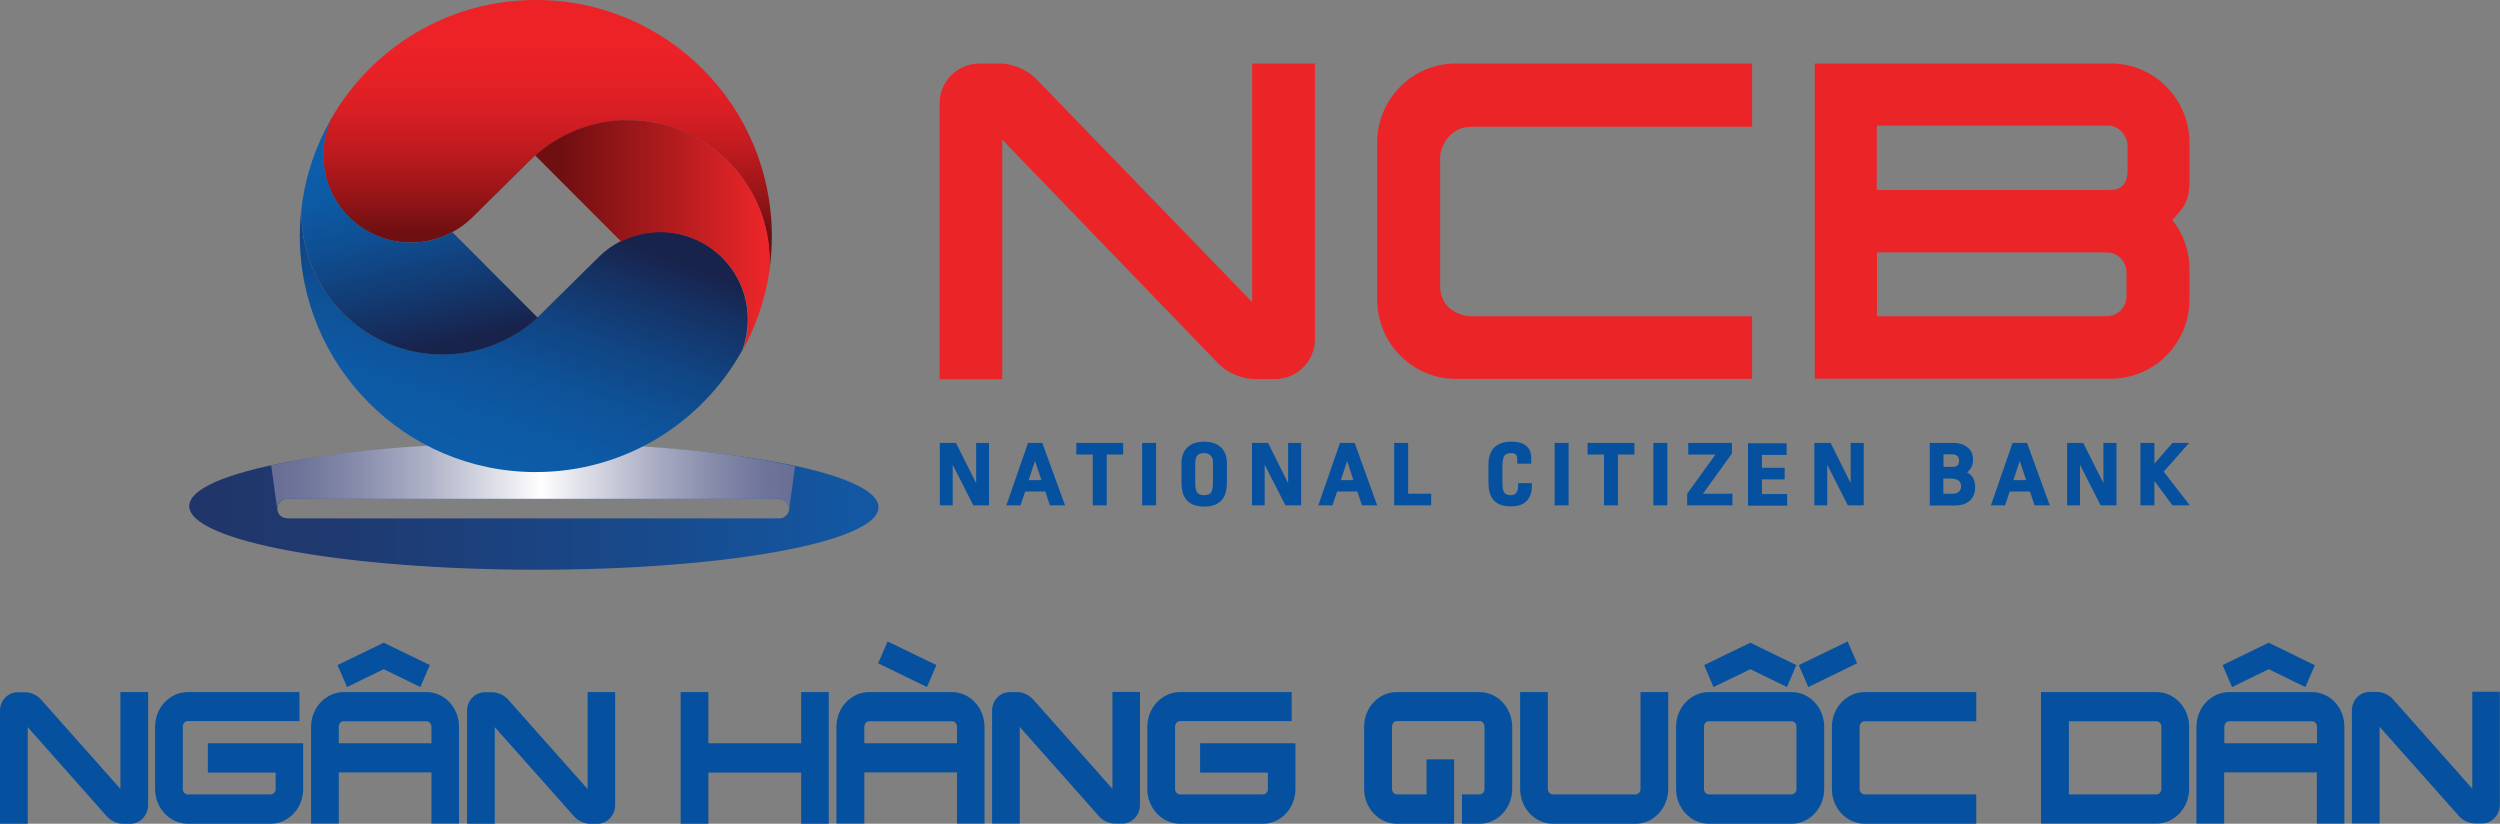 <?xml version="1.0" encoding="utf-8"?>
<!-- Generator: Adobe Illustrator 24.0.0, SVG Export Plug-In . SVG Version: 6.00 Build 0)  -->
<svg version="1.1" id="Layer_1" xmlns="http://www.w3.org/2000/svg" xmlns:xlink="http://www.w3.org/1999/xlink" x="0px" y="0px"
	 viewBox="0 0 1397.6 460.5" style="enable-background:new 0 0 1397.6 460.5;" xml:space="preserve">
<rect x="0" y="0" width="1397.6" height="460.5" fill="#808080" stroke="none"/>
<style type="text/css">
	.st0{fill:url(#SVGID_1_);}
	.st1{fill:url(#SVGID_2_);}
	.st2{fill:#06519F;}
	.st3{clip-path:url(#SVGID_3_);fill:url(#SVGID_4_);}
	.st4{clip-path:url(#SVGID_5_);fill:url(#SVGID_6_);}
	.st5{clip-path:url(#SVGID_7_);fill:url(#SVGID_8_);}
	.st6{clip-path:url(#SVGID_9_);fill:url(#SVGID_10_);}
	.st7{fill:#EB2427;}
</style>
<title>Đổi màu logo</title>
<g>
	<linearGradient id="SVGID_1_" gradientUnits="userSpaceOnUse" x1="118.781" y1="283.208" x2="477.566" y2="283.208">
		<stop  offset="0" style="stop-color:#20366A"/>
		<stop  offset="0.261" style="stop-color:#1E3B73"/>
		<stop  offset="0.688" style="stop-color:#184A8C"/>
		<stop  offset="1" style="stop-color:#1357A2"/>
	</linearGradient>
	<path class="st0" d="M298.5,247.9h-1.8c-105.5,0-190.8,15.6-190.9,35c-0.1,19.5,86.2,35.4,192.6,35.6
		c106.4,0.2,192.7-15.5,192.7-34.9C491.2,264,404.9,248.1,298.5,247.9z M435.8,289.8H160.3v-0.1c-2.9,0-5.3-2.4-5.3-5.4
		c0-3,2.4-5.4,5.3-5.4h275.6v0.1c2.9,0.1,5.3,2.5,5.3,5.4C441.1,287.3,438.7,289.7,435.8,289.8z"/>
	<linearGradient id="SVGID_2_" gradientUnits="userSpaceOnUse" x1="151.651" y1="266.222" x2="444.468" y2="266.222">
		<stop  offset="0" style="stop-color:#676D94"/>
		<stop  offset="6.402943e-02" style="stop-color:#70769A"/>
		<stop  offset="0.169" style="stop-color:#888DAC"/>
		<stop  offset="0.301" style="stop-color:#B0B3C8"/>
		<stop  offset="0.454" style="stop-color:#E7E8EE"/>
		<stop  offset="0.515" style="stop-color:#FFFFFF"/>
		<stop  offset="0.59" style="stop-color:#E0E1E9"/>
		<stop  offset="0.726" style="stop-color:#ACAFC5"/>
		<stop  offset="0.845" style="stop-color:#868BAA"/>
		<stop  offset="0.94" style="stop-color:#6F759A"/>
		<stop  offset="1" style="stop-color:#676D94"/>
	</linearGradient>
	<path class="st1" d="M298,247.5h-1.7c-58.2,0-110.1,4.9-144.7,12.6l3.3,24.1c0-3,2.4-5.3,5.3-5.3h275.6v0.1
		c2.9,0.1,5.3,2.5,5.3,5.4c0,0.2,0,0.3-0.1,0.5h0.1l3.4-24.2C409.6,252.7,357,247.7,298,247.5z"/>
	<path class="st2" d="M67.3,441l-43.9-49.4c-2.2-2.8-5.9-4.6-9.4-4.6H9.9c-5.5,0-9.9,4.6-9.9,10.3v63.2h15.5v-54l43.8,49.4
		c2.3,2.8,6,4.6,9.3,4.6H73c5.4,0,9.8-4.7,9.8-10.5v-63.1H67.3V441z"/>
	<path class="st2" d="M116.2,431.9h37.9v9.2c0,1.7-1.3,3-2.8,3h-46.3c-1.5,0-2.8-1.3-2.8-3v-34.8c0-1.7,1.2-3.2,2.8-3.2h62.4v-16.2
		h-62.4c-10.1,0-18.3,8.7-18.3,19.4v34.8c0,10.7,8.2,19.4,18.3,19.4h46.3c10,0,18.2-8.7,18.2-19.4v-25.6h-53.3V431.9z"/>
	<path class="st2" d="M238.5,386.9h-46.3c-10,0-18.3,8.7-18.3,19.4v54.1h15.5v-28.6h51.8v28.6h15.4v-54.1
		C256.7,395.7,248.5,386.9,238.5,386.9 M189.4,406.3c0-1.7,1.2-3.1,2.7-3.1h46.3c1.5,0,2.8,1.4,2.8,3.1v9.2h-51.8V406.3z"/>
	<path class="st2" d="M328.4,441l-43.9-49.4c-2.2-2.8-5.9-4.6-9.4-4.6H271c-5.5,0-9.9,4.6-9.9,10.3v63.2h15.5v-54l43.9,49.4
		c2.3,2.8,5.9,4.6,9.3,4.6h4.3c5.4,0,9.8-4.7,9.8-10.5v-63.1h-15.4V441z"/>
	<polygon class="st2" points="447.9,415.5 396,415.5 396,386.9 380.5,386.9 380.5,460.5 396,460.5 396,431.9 447.9,431.9 
		447.9,460.5 463.3,460.5 463.3,386.9 447.9,386.9 	"/>
	<path class="st2" d="M532.2,386.9h-46.3c-10.1,0-18.3,8.7-18.3,19.4v54.1h15.6v-28.6H535v28.6h15.4v-54.1
		C550.4,395.7,542.2,386.9,532.2,386.9 M483.2,406.3c0-1.7,1.2-3.1,2.7-3.1h46.3c1.6,0,2.8,1.4,2.8,3.1v9.2h-51.8V406.3z"/>
	<path class="st2" d="M621.9,441L578,391.5c-2.3-2.8-6-4.6-9.3-4.6h-4.2c-5.4,0-9.9,4.6-9.9,10.3v63.2h15.5v-54l43.8,49.4
		c2.2,2.8,5.9,4.6,9.4,4.6h4.2c5.4,0,9.8-4.7,9.8-10.5v-63.1h-15.4V441z"/>
	<path class="st2" d="M670.9,431.9h37.9v9.2c0,1.7-1.2,3-2.8,3h-46.3c-1.5,0-2.8-1.3-2.8-3v-34.8c0-1.7,1.3-3.2,2.8-3.2h62.4v-16.2
		h-62.4c-10.1,0-18.3,8.7-18.3,19.4v34.8c0,10.7,8.2,19.4,18.3,19.4H706c10.1,0,18.2-8.7,18.2-19.4v-25.6h-53.3V431.9z"/>
	<polygon class="st2" points="214.5,374.1 235,384.1 240.3,371.8 214.5,359.3 188.7,371.8 194,384.1 	"/>
	<polygon class="st2" points="523.5,371.8 496.2,358.6 490.9,370.8 518.2,384.1 	"/>
	<path class="st2" d="M827.1,386.9h-46.3c-10.1,0-18.2,8.7-18.2,19.4V441c0,10.7,8.2,19.5,18.2,19.5h32.1v-36h-15.4v19.6h-16.6
		c-1.5,0-2.7-1.4-2.7-3.1v-34.7c0-1.8,1.2-3.2,2.7-3.2h46.3c1.5,0,2.7,1.4,2.7,3.2V441c0,1.7-1.2,3.1-2.7,3.1h-9.9v16.4h9.9
		c10,0,18.2-8.7,18.2-19.5v-34.7C845.3,395.6,837.2,386.9,827.1,386.9"/>
	<path class="st2" d="M917.1,441c0,1.7-1.2,3.1-2.7,3.1h-46.3c-1.5,0-2.8-1.3-2.8-3.1v-54.1h-15.5V441c0,10.7,8.2,19.5,18.3,19.5
		h46.3c10,0,18.2-8.7,18.2-19.5v-54.1h-15.5V441z"/>
	<path class="st2" d="M1001.6,386.9h-46.3c-10.1,0-18.3,8.7-18.3,19.4v34.8c0,10.7,8.2,19.4,18.3,19.4h46.3c10,0,18.2-8.7,18.2-19.4
		v-34.8C1019.8,395.7,1011.7,386.9,1001.6,386.9 M952.6,406.3c0-1.7,1.2-3.1,2.7-3.1h46.3c1.5,0,2.7,1.4,2.7,3.1v34.8
		c0,1.6-1.3,3-2.7,3h-46.3c-1.5,0-2.7-1.4-2.7-3V406.3z"/>
	<path class="st2" d="M1024.1,406.3v34.8c0,10.7,8.2,19.4,18.3,19.4h62.4v-16.4h-62.4c-1.5,0-2.8-1.4-2.8-3v-34.8
		c0-1.7,1.2-3.1,2.8-3.1h62.4v-16.3h-62.4C1032.4,386.9,1024.1,395.7,1024.1,406.3"/>
	<path class="st2" d="M1205.6,386.9H1141v73.5h64.6c10,0,18.2-8.7,18.2-19.4v-34.8C1223.8,395.7,1215.7,386.9,1205.6,386.9
		 M1156.6,403.2h49c1.5,0,2.7,1.4,2.7,3.1v34.8c0,1.6-1.2,3-2.7,3h-49V403.2z"/>
	<path class="st2" d="M1292.5,386.9h-46.3c-10.1,0-18.3,8.7-18.3,19.4v54.1h15.5v-28.6h51.8v28.6h15.4v-54.1
		C1310.7,395.7,1302.6,386.9,1292.5,386.9 M1243.5,406.3c0-1.7,1.3-3.1,2.7-3.1h46.3c1.5,0,2.8,1.4,2.8,3.1v9.2h-51.8V406.3z"/>
	<path class="st2" d="M1382.1,386.9v54l-43.9-49.5c-2.3-2.8-5.9-4.6-9.4-4.6h-4.1c-5.5,0-9.9,4.6-9.9,10.3v63.2h15.5v-54l43.9,49.4
		c2.2,2.8,5.9,4.6,9.3,4.6h4.2c5.4,0,9.8-4.7,9.8-10.5v-63.1H1382.1z"/>
	<polygon class="st2" points="978.5,374.1 999,384.1 1004.2,371.8 978.5,359.3 952.7,371.8 957.9,384.1 	"/>
	<polygon class="st2" points="1268.3,374.1 1288.8,384.1 1294.1,371.9 1268.3,359.3 1242.5,371.8 1247.8,384.1 	"/>
	<polygon class="st2" points="1038.2,370.8 1032.9,358.6 1005.6,371.8 1010.9,384.1 	"/>
	<g>
		<defs>
			<path id="SVGID_17_" d="M167.6,131.7c-0.1,72.8,58.8,132.1,131.7,132.2c49.8,0.1,93.2-27.4,115.7-68.2c1.9-5.3,3-11,3-17
				c0.1-27.1-21.8-49-48.9-49.1c-13.5,0-25.7,5.4-34.6,14.3l-29.9,29.5c-14.4,15.3-34.8,24.7-57.4,24.7c-43.5-0.1-78.8-35.5-78.7-79
				c0-1.1,0-2.4,0.1-3.7C168,120.8,167.6,126.3,167.6,131.7"/>
		</defs>
		<clipPath id="SVGID_3_">
			<use xlink:href="#SVGID_17_"  style="overflow:visible;"/>
		</clipPath>
		
			<linearGradient id="SVGID_4_" gradientUnits="userSpaceOnUse" x1="414.36" y1="365.088" x2="417.562" y2="365.088" gradientTransform="matrix(15.431 -43.624 43.624 15.431 -22054.152 12706.037)">
			<stop  offset="0" style="stop-color:#0C5DAA"/>
			<stop  offset="0.192" style="stop-color:#0D5AA5"/>
			<stop  offset="0.406" style="stop-color:#0E5298"/>
			<stop  offset="0.628" style="stop-color:#114482"/>
			<stop  offset="0.857" style="stop-color:#153163"/>
			<stop  offset="1" style="stop-color:#18234C"/>
		</linearGradient>
		<polygon class="st3" points="390.3,342.8 464.8,132.1 195.4,36.7 120.8,247.5 		"/>
	</g>
	<g>
		<defs>
			<path id="SVGID_20_" d="M299.6,0c-49.2,0-92,26.9-114.7,66.8c-2.7,6-4.2,12.7-4.2,19.8c-0.1,27,21.8,49,48.9,49
				c13.5,0,25.7-5.4,34.6-14.2l29.9-29.5c14.4-15.2,34.8-24.7,57.4-24.7c43.6,0.1,78.8,35.5,78.7,79c0,1.7-0.1,3.6-0.2,5.5
				c1-6.4,1.5-12.8,1.5-19.4C431.6,59.3,372.7,0.1,299.8,0H299.6z"/>
		</defs>
		<clipPath id="SVGID_5_">
			<use xlink:href="#SVGID_20_"  style="overflow:visible;"/>
		</clipPath>
		
			<linearGradient id="SVGID_6_" gradientUnits="userSpaceOnUse" x1="412.722" y1="379.262" x2="415.924" y2="379.262" gradientTransform="matrix(0 32.863 -32.863 0 12769.728 -13538.644)">
			<stop  offset="0" style="stop-color:#EC2227"/>
			<stop  offset="0.158" style="stop-color:#E72126"/>
			<stop  offset="0.345" style="stop-color:#D91F24"/>
			<stop  offset="0.546" style="stop-color:#C11B1F"/>
			<stop  offset="0.757" style="stop-color:#A01619"/>
			<stop  offset="0.975" style="stop-color:#751012"/>
			<stop  offset="1" style="stop-color:#700F11"/>
		</linearGradient>
		<rect x="180.6" class="st4" width="251" height="151.6"/>
	</g>
	<g>
		<defs>
			<path id="SVGID_23_" d="M168.7,115.5c-0.1,1.2-0.1,2.5-0.1,3.7c-0.1,43.6,35.2,78.9,78.7,79c20.5,0,39.2-7.8,53.3-20.6
				l-47.7-47.8c-6.9,3.7-14.8,5.8-23.2,5.8c-27.1-0.1-49-22-48.9-49c0-7,1.5-13.7,4.2-19.8C176.5,81.5,170.8,98,168.7,115.5"/>
		</defs>
		<clipPath id="SVGID_7_">
			<use xlink:href="#SVGID_23_"  style="overflow:visible;"/>
		</clipPath>
		
			<linearGradient id="SVGID_8_" gradientUnits="userSpaceOnUse" x1="411.987" y1="379.615" x2="415.189" y2="379.615" gradientTransform="matrix(8.008 33.514 -33.514 8.008 9646.098 -16762.691)">
			<stop  offset="0" style="stop-color:#0C5DAA"/>
			<stop  offset="0.173" style="stop-color:#0D59A3"/>
			<stop  offset="0.424" style="stop-color:#0F4D90"/>
			<stop  offset="0.723" style="stop-color:#133970"/>
			<stop  offset="1" style="stop-color:#18234C"/>
		</linearGradient>
		<polygon class="st5" points="138.8,73.9 175.6,228.1 330.2,191.1 293.4,36.9 		"/>
	</g>
	<g>
		<defs>
			<path id="SVGID_26_" d="M349.1,67.1c-19.1,0.6-36.6,7.9-49.9,19.8l48,48.1c6.6-3.3,14.1-5.2,22.1-5.2c27.1,0.1,48.9,22,48.9,49.1
				c0,5.9-1.1,11.6-3,16.9h0c7.4-13.5,12.6-28.4,14.9-44.1c0.1-1.9,0.2-3.8,0.2-5.5c0.1-42.9-34-77.7-76.6-79H349.1z"/>
		</defs>
		<clipPath id="SVGID_9_">
			<use xlink:href="#SVGID_26_"  style="overflow:visible;"/>
		</clipPath>
		
			<linearGradient id="SVGID_10_" gradientUnits="userSpaceOnUse" x1="409.422" y1="369.101" x2="412.624" y2="369.101" gradientTransform="matrix(35.078 0 0 35.078 -14047.586 -12815.854)">
			<stop  offset="0" style="stop-color:#700F11"/>
			<stop  offset="0.706" style="stop-color:#C51F22"/>
			<stop  offset="1" style="stop-color:#EA2629"/>
		</linearGradient>
		<rect x="299.2" y="67.1" class="st6" width="131.1" height="128.6"/>
	</g>
	<path class="st7" d="M700,168.9L580.7,45.6c-5.3-6.1-13.9-10.1-21.9-10.1h-11.1c-12.4,0-22.4,9.9-22.4,22.2v154.3h35V78.1
		l119.4,123.7c5.3,6.1,13.9,10.1,21.9,10.1h11.3c12.2,0,22.2-10,22.2-22.4V35.5H700V168.9z"/>
	<path class="st7" d="M769.9,79.8v87.7c0,24.4,19.7,44.3,44,44.3h165.6v-35h-157c-6.2,0-17.4-4.2-17.4-16.7v-72
		c0-6.3,5.4-17.2,17.4-17.2h157V35.5H813.8C789.6,35.5,769.9,55.3,769.9,79.8"/>
	<path class="st7" d="M1224,79.8c0-24.4-19.7-44.3-43.9-44.3h-165.6v176.2h165.6c24.2,0,43.9-19.8,43.9-44.2v-17
		c0-10.1-3.4-19.7-9.6-27.6c5.6-5.8,9.6-10.1,9.6-20.9V79.8z M1188.8,165.6c0,6.2-5,11.2-11.1,11.2h-128.4v-35.7h128.4
		c6.1,0,11.1,5,11.1,11.2V165.6z M1189.4,95.3c0,3.2-0.4,10.9-9.9,10.9h-130.3v-36h129.1c6.1,0,11.1,5.2,11.1,11.5V95.3z"/>
	<polygon class="st2" points="545.7,270.1 534.4,247.6 525.4,247.6 525.4,282.5 532.6,282.5 532.6,259.8 544.1,282.5 552.9,282.5 
		552.9,247.6 545.7,247.6 	"/>
	<path class="st2" d="M574.7,247.6l-12.1,34.9h7.9l2.6-7.7h11.3l2.5,7.7h8.5l-12.7-34.9H574.7z M575.1,268.4l3.5-10.7l3.6,10.7
		H575.1z"/>
	<polygon class="st2" points="601.7,254.1 610.9,254.1 610.9,282.5 618.7,282.5 618.7,254.1 627.9,254.1 627.9,247.6 601.7,247.6 	
		"/>
	<rect x="638.5" y="247.6" class="st2" width="7.8" height="34.9"/>
	<path class="st2" d="M673.2,246.9c-4.1,0-7.3,1.1-9.5,3.3c-2.1,2.1-3.2,5.1-3.2,8.7v10.6c0,4.3,0.8,7.5,2.6,9.7
		c2.1,2.7,5.5,4,10.2,4c4.6,0,8-1.4,10.1-4.1c1.7-2.2,2.5-5.4,2.5-9.7v-10.6c0-3.6-1.1-6.6-3.3-8.7
		C680.4,248,677.2,246.9,673.2,246.9 M678.1,258.7v11c0,3-0.5,4.5-0.9,5.3c-0.4,0.8-1.3,1.8-4,1.8c-2.7,0-3.6-1-4.1-1.8
		c-0.4-0.7-0.9-2.2-0.9-5.1v-11.1c0-4.8,2.5-5.5,4.9-5.5c1.7,0,2.9,0.5,3.7,1.4C677.7,255.6,678.1,256.9,678.1,258.7"/>
	<polygon class="st2" points="720.1,270.1 708.9,247.6 699.9,247.6 699.9,282.5 707,282.5 707,259.8 718.6,282.5 727.4,282.5 
		727.4,247.6 720.1,247.6 	"/>
	<path class="st2" d="M749.1,247.6L737,282.5h7.9l2.6-7.7h11.3l2.6,7.7h8.5l-12.6-34.9H749.1z M749.6,268.4l3.5-10.7l3.5,10.7H749.6
		z"/>
	<polygon class="st2" points="787.2,247.6 779.4,247.6 779.4,282.5 800.1,282.5 800.1,276 787.2,276 	"/>
	<path class="st2" d="M848.7,271.7c0,1.5-0.3,2.8-1,3.7c-0.6,1-1.6,1.4-3,1.4c-2.6,0-3.5-1-3.9-1.7c-0.4-0.7-0.9-2.1-0.9-5.1v-9.3
		c0-3.1,0.5-4.6,0.8-5.4c0.4-0.8,1.3-2,3.9-2c2.6,0,3.6,1,3.6,3.4v2.5h7.8v-3.4c0-4.1-2-8.9-11.2-8.9c-5.8,0-12.7,2.2-12.7,12.9v9.5
		c0,4.4,0.8,7.5,2.4,9.7c2,2.7,5.4,4.1,10.1,4.1c7.7,0,11.8-4,11.8-11.6v-1.4h-7.7V271.7z"/>
	<rect x="869.1" y="247.6" class="st2" width="7.8" height="34.9"/>
	<polygon class="st2" points="887.5,254.1 896.7,254.1 896.7,282.5 904.5,282.5 904.5,254.1 913.7,254.1 913.7,247.6 887.5,247.6 	
		"/>
	<rect x="924.3" y="247.6" class="st2" width="7.8" height="34.9"/>
	<polygon class="st2" points="968.2,253.6 968.2,247.6 943.8,247.6 943.8,254.1 959,254.1 943.2,276 943.2,282.5 968.5,282.5 
		968.5,276 952,276 	"/>
	<polygon class="st2" points="985,268 997.7,268 997.7,261.5 985,261.5 985,254.3 998.8,254.3 998.8,247.8 977.2,247.8 977.2,282.7 
		999.1,282.7 999.1,276.2 985,276.2 	"/>
	<polygon class="st2" points="1034.6,270.1 1023.4,247.6 1014.3,247.6 1014.3,282.5 1021.5,282.5 1021.5,259.8 1033,282.5 
		1041.9,282.5 1041.9,247.6 1034.6,247.6 	"/>
	<path class="st2" d="M1099.6,264c2.3-1.5,3.4-3.9,3.4-7.2c0-2.9-1-5.2-3.2-6.8c-2-1.6-4.6-2.4-7.6-2.4h-13.4v35h13.7
		c7.6,0,11.7-3.7,11.7-10.5C1104.1,268.2,1102.6,265.5,1099.6,264 M1086.5,267.5h3.5c5.6,0,6.3,2.4,6.3,4.5c0,1.2-0.4,2.2-1.3,2.9
		c-0.9,0.8-2.1,1.1-3.6,1.1h-5V267.5z M1095.2,257.5c0,2.5-1.1,3.5-3.7,3.5h-5v-7h4.8c1.3,0,2.2,0.3,2.9,0.9
		C1094.9,255.6,1095.2,256.4,1095.2,257.5 M1094.3,264.3c0.1,0,0.1,0,0.2,0v0C1094.4,264.3,1094.3,264.3,1094.3,264.3"/>
	<path class="st2" d="M1125.1,247.6l-12.1,34.9h7.9l2.6-7.7h11.3l2.6,7.7h8.5l-12.7-34.9H1125.1z M1125.6,268.4l3.5-10.7l3.6,10.7
		H1125.6z"/>
	<polygon class="st2" points="1175.9,270.1 1164.6,247.6 1155.6,247.6 1155.6,282.5 1162.8,282.5 1162.8,259.8 1174.3,282.5 
		1183.2,282.5 1183.2,247.6 1175.9,247.6 	"/>
	<polygon class="st2" points="1209.6,263.7 1223.8,247.6 1214.5,247.6 1204.4,259.2 1204.4,247.6 1196.6,247.6 1196.6,282.5 
		1204.4,282.5 1204.4,268.9 1214.5,282.5 1224.2,282.5 	"/>
</g>
</svg>
